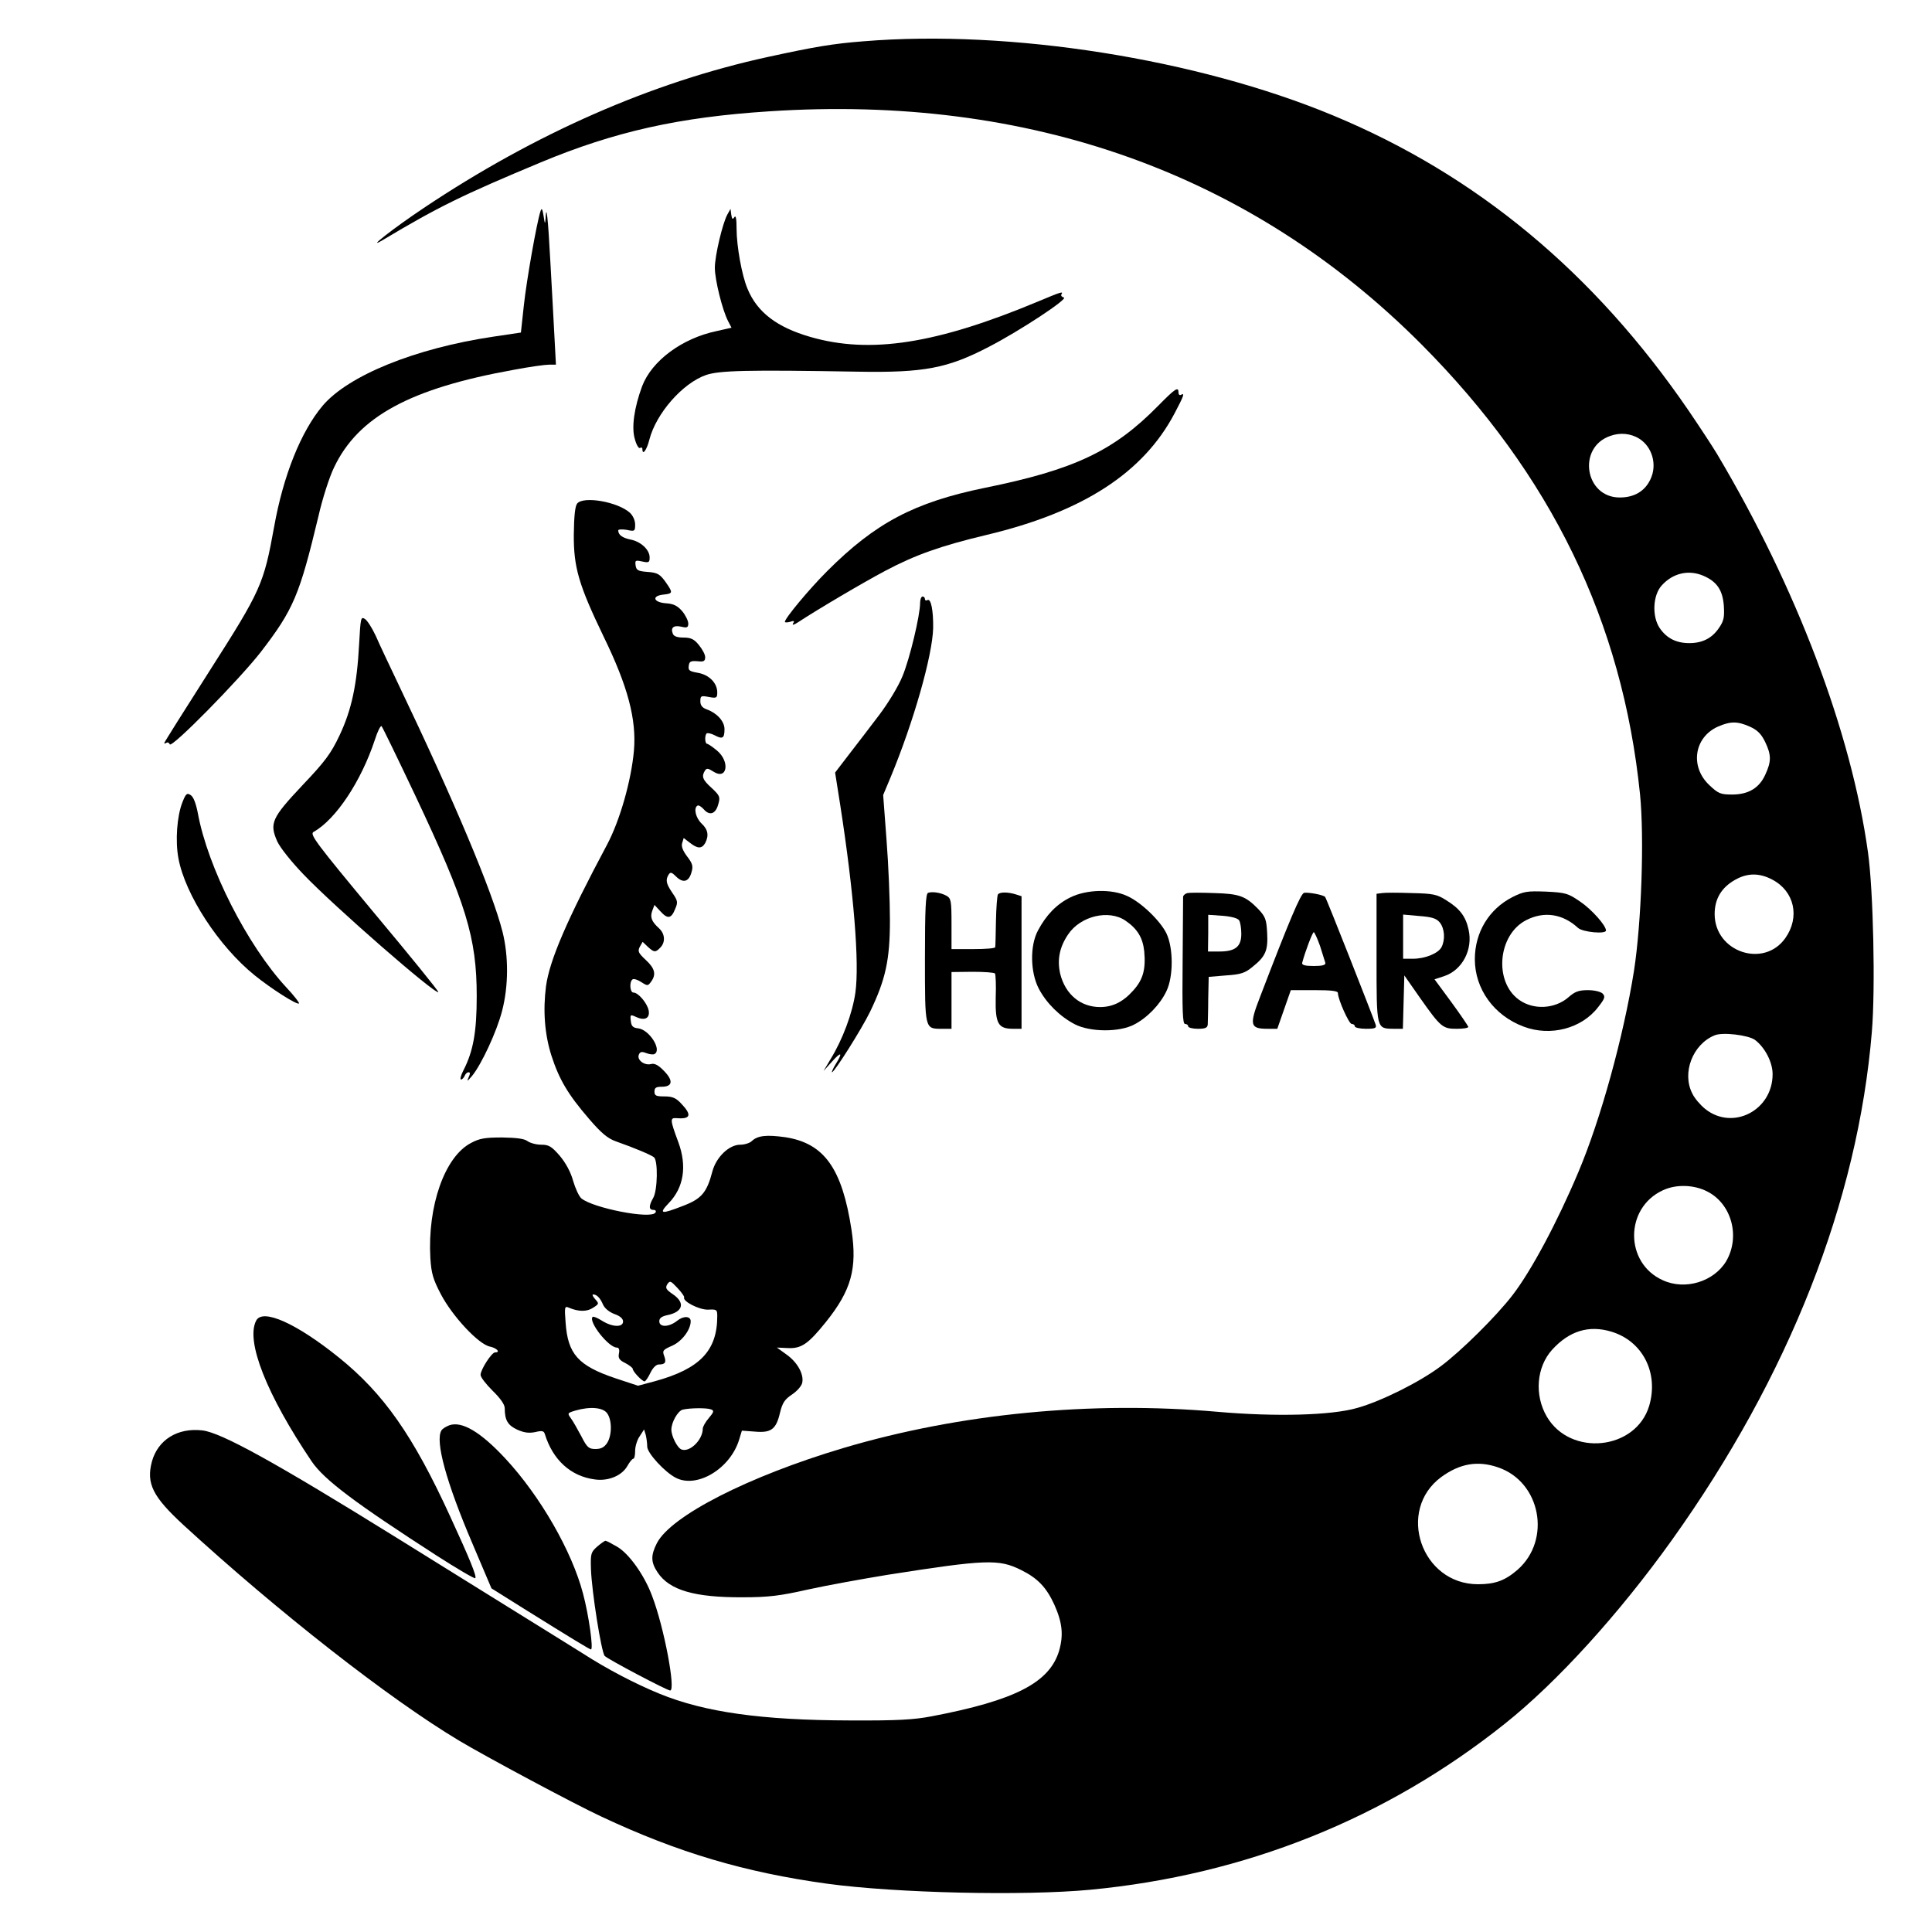 <?xml version="1.0" standalone="no"?>
<!DOCTYPE svg PUBLIC "-//W3C//DTD SVG 20010904//EN"
 "http://www.w3.org/TR/2001/REC-SVG-20010904/DTD/svg10.dtd">
<svg version="1.0" xmlns="http://www.w3.org/2000/svg"
 width="800pt" height="800pt" viewBox="0 0 800 800"
 preserveAspectRatio="xMidYMid meet">
<g transform="translate(0,800) scale(0.1,-0.1)"
fill="#000000" stroke="none">
<path d="M3575 7829 c-128 -10 -203 -23 -396 -65 -478 -104 -962 -316 -1424
-625 -123 -82 -246 -178 -170 -133 229 137 329 186 655 322 305 127 572 187
945 211 1077 71 1996 -257 2702 -966 536 -539 831 -1146 904 -1862 18 -180 6
-530 -25 -731 -43 -270 -138 -616 -231 -835 -86 -204 -194 -407 -272 -508 -66
-86 -214 -233 -298 -295 -87 -65 -245 -144 -345 -172 -107 -31 -339 -37 -578
-16 -523 46 -1069 -7 -1550 -150 -393 -117 -714 -281 -772 -394 -26 -51 -25
-79 3 -121 49 -74 154 -104 352 -103 107 0 155 6 270 32 77 17 226 44 330 61
408 64 461 66 553 20 69 -34 105 -72 138 -144 33 -74 38 -125 20 -189 -39
-133 -182 -207 -529 -273 -73 -14 -142 -18 -337 -17 -367 1 -602 34 -790 111
-98 40 -217 102 -316 166 -38 24 -177 110 -309 192 -132 82 -341 212 -465 289
-501 311 -724 434 -802 443 -103 12 -184 -39 -209 -129 -24 -91 3 -145 131
-263 389 -357 848 -717 1140 -892 110 -66 480 -264 590 -315 317 -149 594
-231 935 -278 286 -39 815 -51 1090 -25 641 61 1225 295 1717 688 216 172 472
454 691 760 485 679 770 1403 828 2105 15 180 6 584 -16 742 -69 498 -296
1097 -625 1650 -18 30 -71 111 -118 180 -391 571 -877 975 -1472 1222 -563
234 -1338 357 -1945 307z m3212 -1645 c55 -34 76 -109 47 -169 -23 -49 -67
-75 -127 -75 -145 0 -177 208 -39 255 41 15 85 10 119 -11z m266 -568 c56 -24
80 -59 85 -124 3 -48 0 -63 -20 -92 -29 -43 -69 -63 -123 -63 -54 0 -94 20
-123 63 -32 48 -28 136 9 176 46 51 111 66 172 40z m193 -625 c31 -14 47 -30
63 -63 26 -54 26 -81 1 -135 -25 -56 -70 -83 -138 -83 -47 0 -57 4 -93 38 -82
76 -65 198 34 243 53 23 81 23 133 0z m94 -634 c90 -48 114 -154 53 -241 -89
-127 -293 -58 -293 99 0 63 28 110 85 142 51 29 101 29 155 0z m-73 -663 c41
-31 73 -92 73 -142 0 -150 -165 -235 -279 -144 -20 16 -44 44 -53 63 -45 86 1
205 92 242 33 14 139 1 167 -19z m-197 -628 c100 -51 137 -186 78 -288 -51
-85 -170 -122 -263 -79 -158 71 -158 299 0 372 55 26 129 24 185 -5z m-398
-580 c130 -39 197 -171 157 -307 -55 -184 -326 -212 -424 -45 -52 89 -43 205
22 277 71 78 152 103 245 75z m-469 -562 c177 -60 222 -300 81 -424 -52 -45
-93 -60 -164 -60 -235 0 -339 306 -152 444 77 56 151 69 235 40z"/>
<path d="M2238 7125 c-15 -44 -58 -287 -69 -391 l-12 -111 -114 -17 c-324 -48
-601 -161 -707 -286 -90 -107 -163 -289 -201 -502 -43 -237 -54 -262 -266
-594 -104 -163 -189 -298 -189 -301 0 -2 4 -2 9 1 5 4 12 0 14 -6 7 -18 286
266 376 381 137 178 161 236 240 565 16 71 45 161 64 200 100 211 316 328 746
405 63 12 128 21 144 21 l29 0 -6 113 c-3 61 -11 202 -17 312 -10 188 -17 247
-20 179 -2 -24 -3 -22 -8 11 -5 31 -8 36 -13 20z"/>
<path d="M3012 7112 c-20 -36 -52 -171 -52 -221 0 -49 31 -175 55 -221 l14
-27 -62 -14 c-143 -30 -268 -123 -308 -228 -33 -89 -45 -172 -30 -220 6 -23
16 -39 21 -36 6 4 10 1 10 -4 0 -29 18 -5 29 39 28 108 137 233 234 267 55 19
170 22 627 14 277 -5 374 14 545 103 128 66 331 200 310 204 -8 2 -13 8 -10
13 9 14 0 11 -98 -30 -419 -175 -694 -218 -942 -146 -138 40 -220 102 -260
200 -23 54 -45 176 -45 248 0 40 -3 57 -9 48 -7 -11 -10 -9 -13 10 l-3 24 -13
-23z"/>
<path d="M4795 6319 c-184 -187 -347 -264 -717 -339 -292 -60 -453 -145 -653
-345 -74 -74 -175 -195 -175 -210 0 -3 10 -3 21 0 17 6 20 4 13 -6 -5 -9 3 -7
20 4 82 54 272 166 361 213 124 66 231 104 420 149 399 95 649 257 779 504 38
72 43 86 26 76 -5 -3 -10 1 -10 9 0 27 -13 18 -85 -55z"/>
<path d="M2390 5915 c-9 -11 -13 -53 -14 -128 -1 -137 21 -210 123 -422 101
-207 137 -344 126 -473 -11 -124 -58 -289 -111 -389 -166 -311 -238 -478 -253
-586 -13 -101 -6 -198 22 -287 32 -99 68 -161 157 -264 49 -57 76 -80 110 -92
82 -29 145 -56 158 -66 17 -14 15 -136 -3 -168 -19 -33 -19 -50 1 -50 9 0 12
-5 8 -11 -17 -29 -260 19 -307 59 -10 9 -25 42 -34 73 -10 36 -30 73 -55 103
-34 39 -45 46 -77 46 -20 0 -46 7 -57 15 -13 10 -45 14 -105 15 -71 0 -94 -4
-129 -23 -109 -57 -180 -261 -168 -476 4 -64 11 -88 44 -151 48 -91 156 -207
203 -216 28 -6 45 -24 21 -24 -14 0 -60 -71 -60 -93 0 -10 23 -39 50 -66 32
-31 50 -57 50 -72 0 -50 13 -71 52 -89 29 -13 49 -15 74 -10 29 7 36 5 40 -8
33 -107 107 -175 207 -188 55 -8 112 15 135 56 9 16 20 30 25 30 4 0 7 15 7
33 0 17 8 45 19 60 l18 28 7 -23 c3 -13 6 -34 6 -48 0 -27 73 -106 118 -129
88 -46 227 38 263 159 l11 36 54 -4 c68 -6 88 10 104 79 10 41 20 55 50 75 21
14 40 36 42 49 7 35 -20 84 -65 116 l-40 29 44 -2 c57 -3 85 16 159 108 105
131 130 221 106 381 -39 255 -113 359 -274 384 -78 11 -115 7 -139 -16 -8 -8
-30 -15 -48 -15 -46 0 -99 -51 -115 -110 -23 -88 -45 -114 -121 -143 -92 -36
-103 -34 -60 11 63 65 76 154 40 252 -35 94 -35 102 -8 100 59 -5 65 13 20 60
-22 24 -37 30 -70 30 -34 0 -41 3 -41 20 0 16 7 20 30 20 45 0 49 25 10 65
-24 25 -40 33 -54 29 -28 -7 -59 17 -51 38 5 13 12 15 32 7 13 -5 29 -7 34 -3
30 18 -23 101 -69 106 -21 2 -28 9 -30 31 -3 26 -2 27 22 16 36 -17 58 -5 52
27 -6 30 -43 74 -63 74 -15 0 -18 46 -3 55 5 3 21 -2 36 -12 25 -16 27 -16 40
2 22 30 16 55 -22 90 -31 29 -34 36 -25 54 l12 21 21 -20 c26 -24 32 -25 52
-4 22 22 20 57 -5 80 -31 28 -38 46 -28 73 l9 24 25 -27 c30 -33 45 -30 61 11
12 27 10 34 -12 66 -26 38 -29 54 -15 76 7 11 13 9 30 -8 29 -29 53 -23 64 16
8 26 5 37 -18 67 -18 24 -25 42 -20 56 l6 20 26 -20 c32 -25 49 -25 63 -1 16
31 12 56 -15 81 -24 23 -34 64 -17 74 5 3 16 -4 26 -15 24 -28 49 -20 60 20 9
31 7 36 -27 68 -38 34 -43 48 -28 72 7 11 13 10 35 -4 57 -37 70 41 15 87 -18
15 -37 28 -41 28 -9 0 -11 34 -2 43 4 3 19 0 34 -8 32 -17 40 -12 40 26 0 32
-31 66 -72 81 -20 7 -28 17 -28 34 0 23 3 24 35 18 32 -6 35 -4 35 19 0 39
-34 73 -80 81 -35 6 -41 10 -38 29 2 18 8 21 36 19 26 -3 32 0 32 17 0 11 -12
33 -26 50 -20 25 -34 31 -64 31 -25 0 -40 5 -44 16 -10 25 3 36 35 29 24 -6
29 -3 29 13 0 11 -11 34 -25 51 -20 23 -36 31 -68 33 -52 4 -60 31 -9 36 37 4
38 8 15 42 -29 43 -39 49 -84 52 -37 3 -44 7 -47 26 -3 22 -1 23 27 17 28 -6
31 -4 31 17 0 32 -37 66 -80 74 -33 7 -50 19 -50 38 0 4 16 5 35 2 33 -7 35
-6 35 22 0 17 -9 37 -22 49 -50 45 -192 70 -218 38z m443 -3287 c-8 -16 62
-52 99 -51 36 2 38 0 38 -27 0 -143 -72 -218 -257 -269 l-71 -19 -94 31 c-154
52 -197 100 -206 231 -5 65 -4 69 14 61 40 -17 75 -17 100 0 25 16 25 17 8 36
-9 10 -13 19 -8 19 15 0 29 -14 41 -42 7 -16 26 -31 47 -39 23 -8 36 -19 36
-31 0 -25 -44 -24 -87 3 -19 12 -36 19 -39 16 -19 -19 66 -127 100 -127 9 0
12 -9 9 -24 -4 -19 1 -28 26 -40 17 -9 31 -20 31 -24 0 -11 39 -52 49 -52 4 0
15 16 24 35 10 21 24 35 35 35 27 0 32 9 22 36 -8 21 -5 25 34 42 40 18 76 66
76 101 0 22 -30 23 -56 2 -34 -27 -74 -28 -74 -2 0 13 10 20 32 25 66 13 77
51 24 87 -28 19 -32 26 -23 41 11 16 14 15 42 -15 17 -18 29 -35 28 -39z
m-319 -480 c21 -29 20 -92 0 -123 -12 -18 -25 -25 -48 -25 -28 0 -35 6 -59 53
-15 28 -34 62 -43 74 -15 21 -15 22 18 32 62 18 115 13 132 -11z m430 16 c14
-5 12 -11 -9 -36 -14 -16 -25 -36 -25 -44 0 -46 -54 -99 -88 -86 -17 6 -42 55
-42 82 0 31 27 78 47 83 28 7 100 8 117 1z"/>
<path d="M3810 5504 c0 -52 -43 -232 -73 -304 -17 -42 -59 -111 -96 -160 -36
-47 -91 -120 -124 -162 l-59 -77 21 -133 c57 -367 80 -656 63 -778 -12 -85
-53 -195 -103 -276 l-29 -49 35 39 c39 44 46 38 15 -11 -11 -18 -17 -33 -15
-33 10 0 123 179 158 251 64 133 82 214 82 379 0 80 -6 229 -14 331 l-14 187
31 74 c95 229 173 503 176 617 1 73 -9 125 -24 116 -6 -3 -10 -1 -10 4 0 6 -4
11 -10 11 -5 0 -10 -12 -10 -26z"/>
<path d="M1487 5332 c-9 -168 -31 -271 -81 -377 -36 -76 -60 -108 -154 -207
-127 -135 -137 -157 -104 -232 12 -26 58 -84 109 -137 127 -133 547 -499 558
-487 3 2 -117 150 -266 328 -241 290 -267 325 -251 335 92 51 197 209 254 381
11 35 24 61 28 57 4 -4 67 -134 140 -288 210 -445 254 -587 254 -830 0 -147
-14 -227 -55 -307 -11 -21 -15 -38 -10 -38 5 0 11 7 15 15 3 8 10 15 16 15 8
0 7 -7 0 -22 -8 -18 -5 -16 14 6 39 47 103 184 125 270 27 103 27 227 2 327
-43 170 -202 546 -431 1025 -37 78 -80 168 -94 201 -15 32 -35 64 -45 70 -17
11 -18 4 -24 -105z"/>
<path d="M755 4677 c-22 -56 -30 -159 -16 -232 28 -150 167 -364 316 -484 68
-55 176 -124 183 -116 3 2 -21 33 -53 67 -161 174 -325 496 -366 722 -8 40
-18 67 -30 74 -15 10 -20 5 -34 -31z"/>
<path d="M3843 4303 c-10 -4 -13 -67 -13 -270 0 -296 -1 -293 69 -293 l41 0 0
118 0 117 88 1 c48 0 89 -3 92 -7 3 -5 5 -50 3 -101 -2 -107 10 -128 72 -128
l35 0 0 274 0 275 -22 7 c-34 11 -69 11 -76 0 -3 -6 -7 -55 -8 -111 -1 -55 -2
-103 -3 -107 0 -5 -41 -8 -91 -8 l-90 0 0 105 c0 96 -2 105 -21 116 -24 13
-58 18 -76 12z"/>
<path d="M4432 4284 c-57 -28 -100 -73 -134 -137 -34 -63 -32 -174 4 -242 32
-60 87 -114 148 -146 63 -33 186 -34 247 -1 54 28 107 83 133 138 29 60 29
178 0 239 -26 53 -106 130 -163 155 -64 30 -169 27 -235 -6z m228 -96 c50 -34
72 -71 78 -127 7 -75 -5 -118 -46 -163 -42 -47 -85 -68 -137 -68 -81 0 -144
53 -165 138 -13 58 -3 110 33 163 51 76 168 104 237 57z"/>
<path d="M4917 4302 c-9 -2 -17 -9 -18 -15 0 -7 -1 -128 -2 -269 -2 -202 0
-258 10 -258 7 0 13 -4 13 -10 0 -5 18 -10 40 -10 31 0 40 4 41 18 0 9 2 58 2
107 l2 90 72 6 c61 4 79 10 110 36 54 43 64 68 60 140 -3 56 -7 67 -37 99 -53
54 -78 63 -182 66 -52 2 -102 2 -111 0z m214 -113 c5 -8 9 -33 9 -56 0 -53
-25 -73 -91 -73 l-47 0 1 76 0 76 59 -4 c37 -3 63 -10 69 -19z"/>
<path d="M5400 4303 c-14 -3 -61 -114 -182 -430 -46 -118 -42 -133 31 -133
l40 0 28 80 28 80 98 0 c69 0 97 -3 97 -12 0 -26 46 -128 57 -128 7 0 13 -4
13 -10 0 -5 21 -10 46 -10 39 0 45 3 40 18 -13 38 -204 524 -209 528 -8 9 -70
20 -87 17z m66 -220 c10 -32 20 -64 22 -70 2 -9 -12 -13 -48 -13 -36 0 -50 4
-48 13 13 49 43 127 48 127 3 0 15 -26 26 -57z"/>
<path d="M5723 4302 l-23 -3 0 -266 c0 -298 -1 -292 72 -293 l37 0 3 110 3
111 65 -93 c86 -122 94 -128 152 -128 26 0 48 3 48 8 -1 4 -32 50 -70 102
l-70 95 40 13 c75 25 120 110 101 193 -12 55 -37 87 -92 121 -39 25 -55 28
-144 30 -55 2 -110 2 -122 0z m239 -122 c20 -25 23 -71 7 -102 -14 -26 -68
-48 -119 -48 l-40 0 0 91 0 92 67 -6 c53 -4 71 -10 85 -27z"/>
<path d="M6262 4285 c-97 -50 -155 -146 -155 -257 0 -123 79 -233 202 -279
111 -42 240 -8 308 80 29 37 31 44 19 57 -9 8 -34 14 -61 14 -38 0 -54 -6 -81
-30 -56 -48 -144 -53 -204 -10 -105 75 -88 270 30 330 74 38 151 26 214 -32
19 -18 116 -27 116 -11 0 21 -59 87 -106 119 -51 35 -60 38 -142 42 -79 3 -92
1 -140 -23z"/>
<path d="M1061 2532 c-45 -84 43 -307 230 -584 52 -76 180 -172 518 -390 84
-54 156 -96 159 -93 7 7 -23 80 -104 256 -154 336 -276 509 -461 658 -175 141
-315 204 -342 153z"/>
<path d="M1860 2098 c-13 -5 -28 -14 -32 -21 -27 -43 19 -213 128 -468 l79
-186 134 -84 c194 -121 273 -169 278 -169 11 0 -9 143 -33 232 -46 175 -177
403 -321 558 -103 111 -181 157 -233 138z"/>
<path d="M2473 1596 c-26 -23 -28 -29 -26 -93 3 -91 43 -345 57 -360 12 -13
258 -143 271 -143 24 0 -25 262 -75 392 -32 86 -95 174 -144 203 -24 14 -45
25 -49 25 -3 0 -19 -11 -34 -24z"/>
</g>
</svg>
